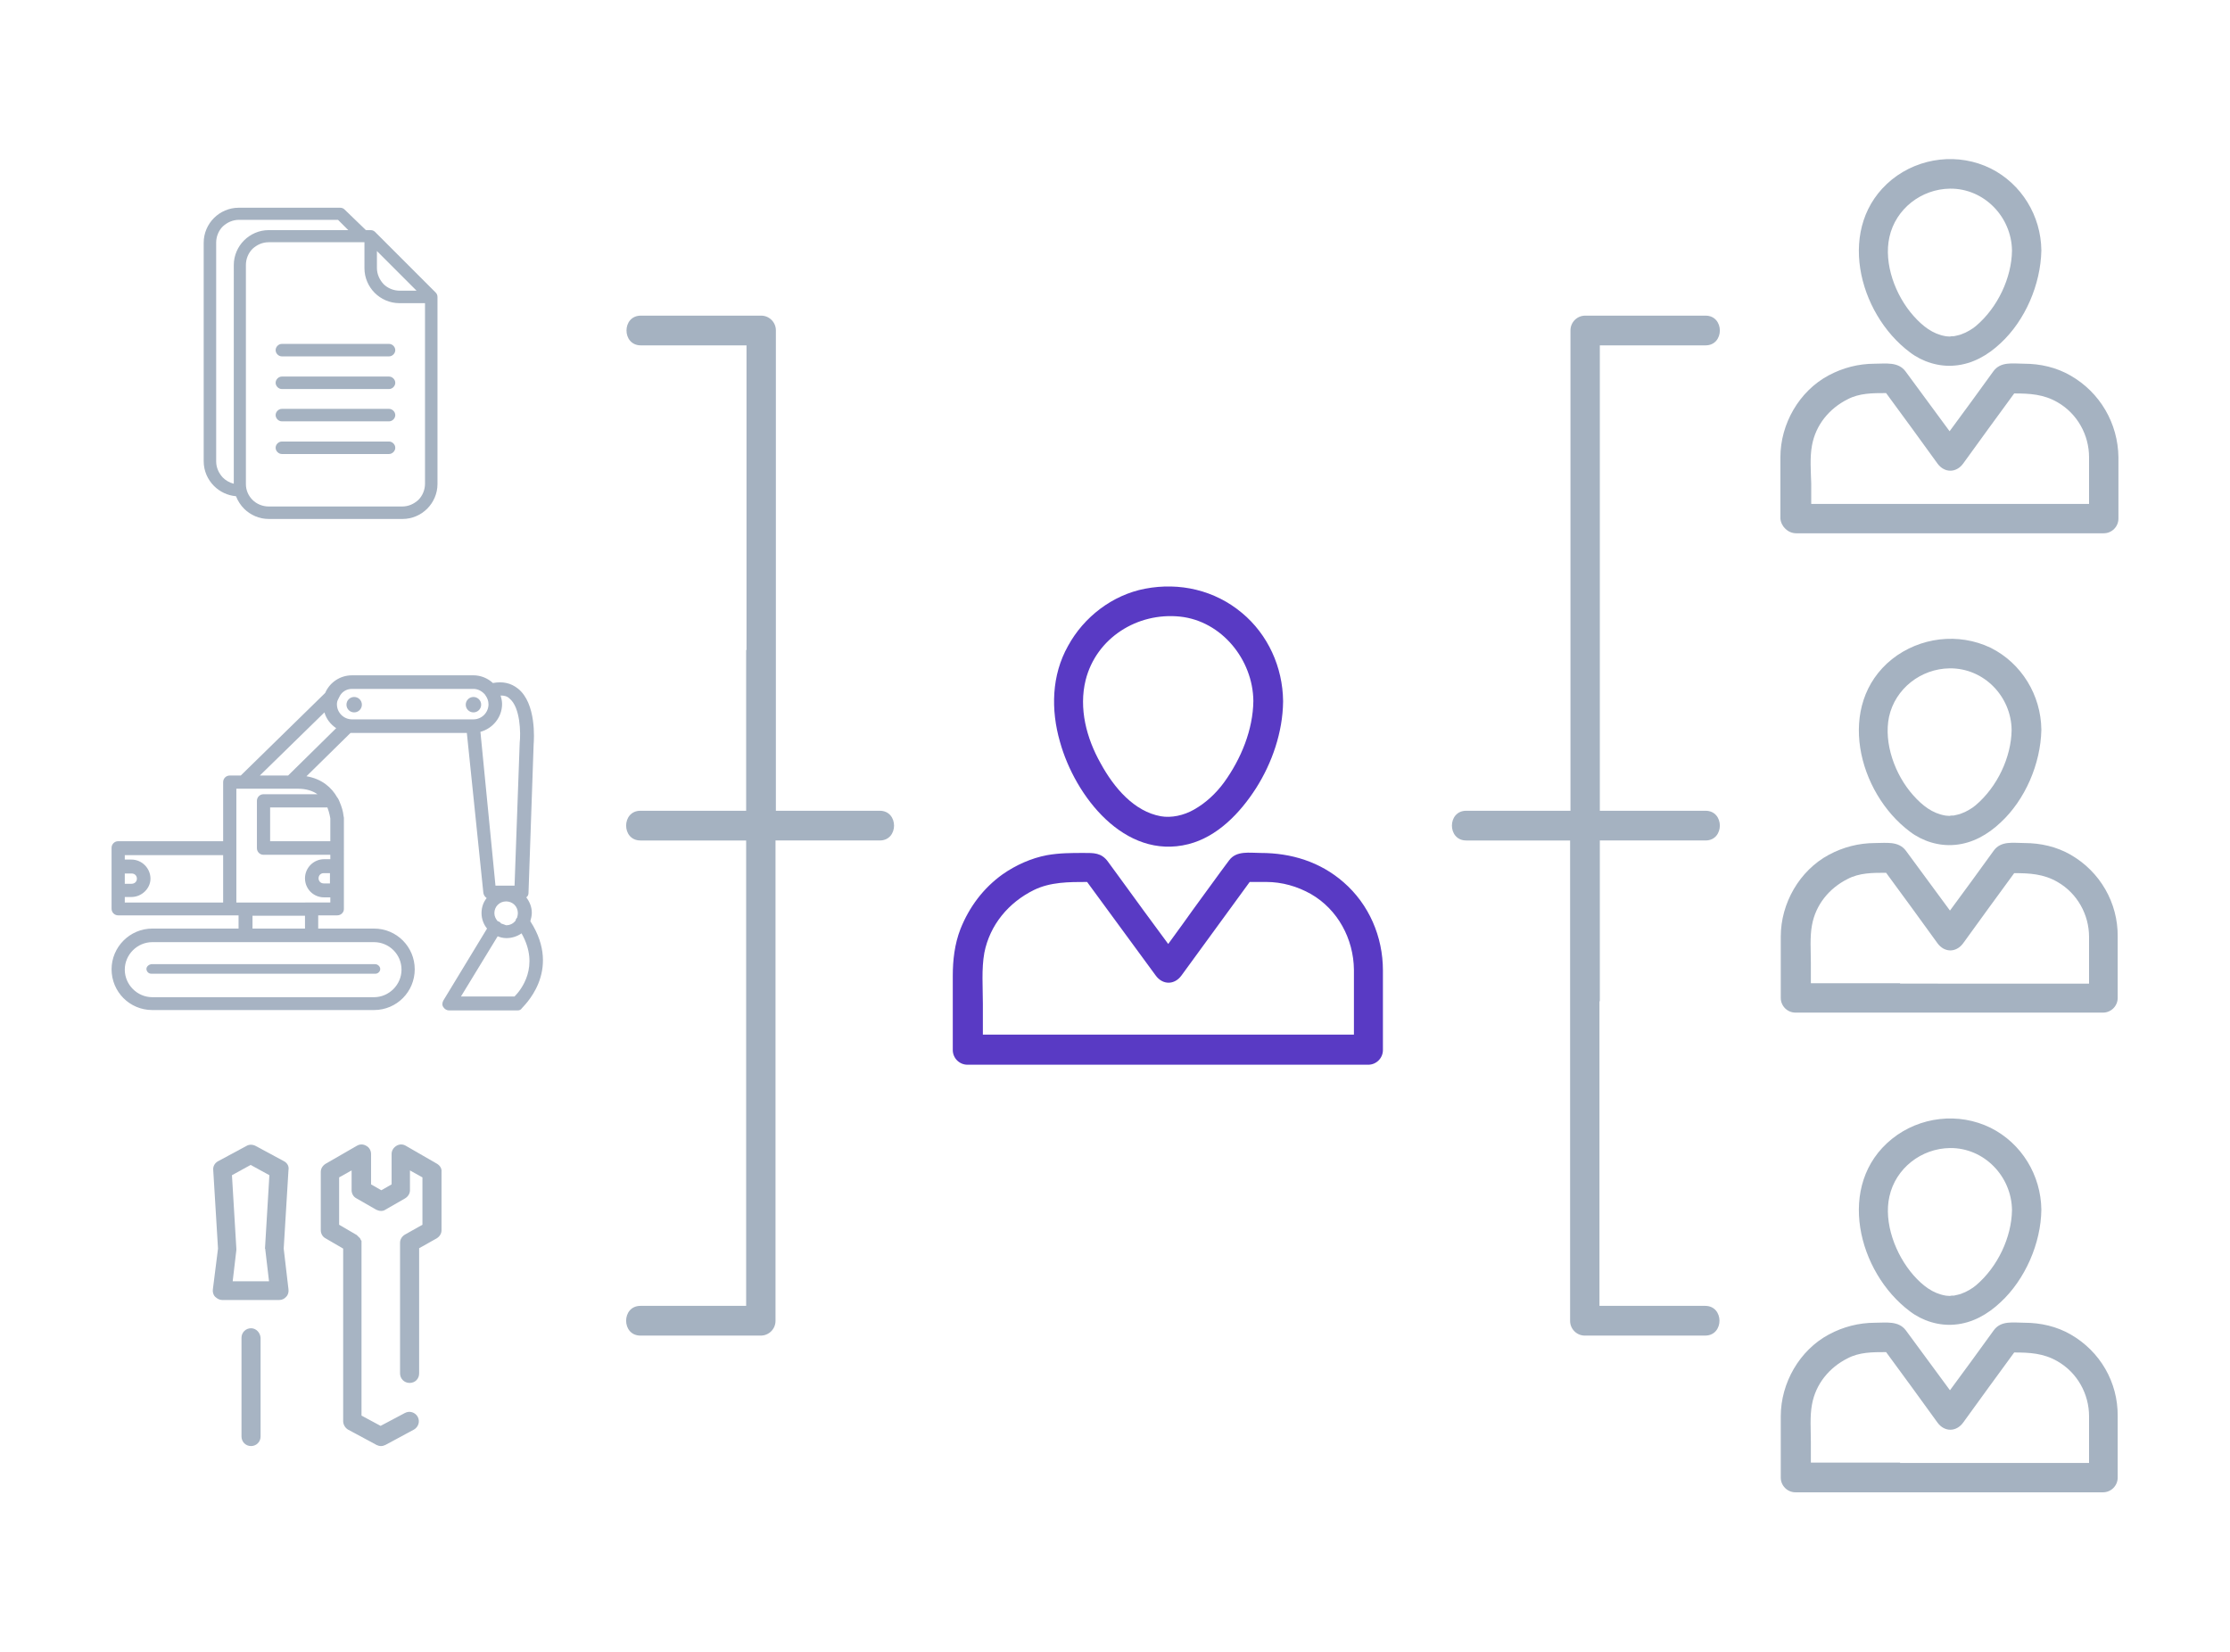 <?xml version="1.0" encoding="UTF-8"?> <svg xmlns="http://www.w3.org/2000/svg" xmlns:xlink="http://www.w3.org/1999/xlink" version="1.1" id="Layer_2_00000139990875338373688980000005660873088855508895_" x="0px" y="0px" viewBox="0 0 607.6 450" style="enable-background:new 0 0 607.6 450;" xml:space="preserve"> <style type="text/css"> .st0{fill:#A7B3C3;} .st1{fill:#5F39CC;} .st2{fill:none;} .st3{display:none;} .st4{display:inline;} .st5{fill:#A5B2C1;} .st6{display:inline;fill:#A5B2C1;} .st7{fill:#593AC4;} .st8{fill:#A7B4C3;} </style> <g> <g> <g> <path class="st7" d="M323.8,230c7.9-2,14.1-8.5,18.4-15.2c4.4-6.9,7.3-15.3,7.4-23.6c0-0.1,0-0.1,0-0.2 c-0.1-9.2-4.1-18.1-11.2-24c-7.4-6.2-17-8.4-26.4-6.6c-8.9,1.7-16.7,7.7-21,15.6c-4.5,8-4.7,17.4-2.2,26.1 C292.9,216.9,306.4,234.4,323.8,230z M295.8,185.3c2.9-11.5,14.1-18.5,25.7-17.3c11.4,1.2,19.9,11.8,20,23c0,0,0,0,0,0l0,0 c-0.1,7.8-3.3,15.7-8,22.2c-2.2,3-5,5.6-8.2,7.4c-2.8,1.6-6.2,2.3-9,1.8c-7.3-1.3-12.8-7.8-16.4-14.4 C296,201.1,293.9,193,295.8,185.3z"></path> <path class="st7" d="M366.1,240.4c-6.4-5.6-14.3-8-22.6-8c-3,0-6.6-0.7-8.6,2c-0.8,1-1.5,2.1-2.3,3.1c-3.4,4.7-6.9,9.4-10.3,14.2 c-1.3,1.8-2.6,3.6-4,5.5c-4.5-6.1-9-12.2-13.4-18.3c-1-1.4-2-2.7-3-4.1c-1.8-2.5-3.9-2.4-6.6-2.4c-3.4,0-6.6,0-10,0.6 c-4.3,0.8-8.5,2.7-12.1,5.2c-5.3,3.8-9.1,8.9-11.5,14.9c-1.6,4.1-2.1,8.5-2.1,12.8v20.2c0,2.2,1.8,4,4,4h49.6h58.4h1.2 c2.2,0,4-1.8,4-4v-21.7c0,0,0,0,0,0C376.8,255.2,373,246.4,366.1,240.4z M267.8,282.1v-8.6c0-4.5-0.4-9.5,0.4-13.9 c1.5-7.6,6.6-13.7,13.5-17.1c4.5-2.2,9.5-2.2,14.5-2.2c6.2,8.5,12.5,17,18.7,25.5c1.9,2.6,5.1,2.6,7,0c6.2-8.5,12.4-17,18.6-25.5 h4.5c4.3,0,8.5,1.2,12.2,3.3c7.3,4.2,11.6,12.2,11.7,20.6c0,0,0,0,0,0l0,0v17.7h-45.5H267.8z"></path> <path class="st5" d="M435.9,272.8V229h21h7.8c5.2,0,5.2-8.1,0-8.1h-28.8v-23.8v-67.6V94.1h28.8c5.2,0,5.2-8.1,0-8.1l0,0h-32.8 c-2.2,0-4,1.8-4,4v25.5v61.6v43.8h-20.6h-7.8c-5.2,0-5.2,8.1,0,8.1h28.3v23.8v67.6v37.4v2.1c0,2.2,1.8,4,4,4h32.8 c5.2,0,5.2-8.1,0-8.1h-28.8v-21.4V272.8z"></path> <path class="st5" d="M520.4,357.3c3.4,2.6,7.9,4,12.2,3.6c4.8-0.4,9-2.8,12.5-6.1c6.7-6.2,11-16.1,11.1-25.2c0,0,0,0,0,0 c-0.1-9.4-5.4-18.1-13.8-22.3c-8.7-4.3-19.3-3.1-26.9,3C500.1,322.7,506.2,346.7,520.4,357.3z M514.8,326 c1.7-7.7,8.7-13.1,16.5-13.2c9.3-0.1,16.8,7.7,16.9,16.9l0,0c-0.1,7.4-3.9,15.5-9.8,20.5c-0.9,0.8-2.8,1.9-3.8,2.2 c-0.4,0.2-0.9,0.3-1.3,0.4c0,0-0.9,0.2-0.9,0.2c-0.4,0-0.8,0-1.1,0.1c-0.2,0-1.4-0.1-1.2-0.1c-3.5-0.6-6.2-2.7-8.7-5.5 C516.4,341.8,513.2,333.1,514.8,326z"></path> <path class="st5" d="M564.2,363.6c-3.8-2.2-8.2-3.2-12.6-3.2c-3,0-6.4-0.7-8.4,2.1c-3.9,5.4-7.9,10.9-11.9,16.3l-12-16.3 c-2-2.7-5.4-2.1-8.4-2.1c-4.4,0-8.7,1.1-12.6,3.2c-8,4.3-13.1,13.2-13.1,22.3v16.7c0,2.2,1.8,4,4,4h55.5h28.3c2.2,0,4-1.8,4-4 v-16.7c0,0,0,0,0,0C577.1,376.6,572.2,368.2,564.2,363.6z M517.7,398.5h-24.3v-5.5c0-3.4-0.3-7.1,0.3-10.3 c1-5.6,4.7-10.1,9.7-12.6c3.2-1.7,6.8-1.7,10.5-1.7c4.7,6.4,9.4,12.8,14,19.2c1.9,2.6,5.1,2.6,7,0c4.6-6.4,9.3-12.8,13.9-19.1 c4.2,0,8,0.2,11.8,2.4c5.4,3.1,8.6,8.9,8.6,15c0,0,0,0,0,0v12.7H517.7z"></path> <path class="st5" d="M515.5,179.6c-15.4,12.4-9.3,36.4,4.9,47c3.4,2.6,7.9,4,12.2,3.6c4.8-0.4,9-2.8,12.5-6.1 c6.7-6.2,10.9-16,11.1-25.2c0,0,0-0.1,0-0.1c-0.1-9.4-5.4-18.1-13.8-22.3C533.6,172.3,523.1,173.6,515.5,179.6z M548.1,198.9 L548.1,198.9c-0.1,7.4-3.9,15.5-9.8,20.5c-0.9,0.8-2.8,1.9-3.8,2.2c-0.4,0.2-0.9,0.3-1.3,0.4c0,0-0.9,0.2-0.9,0.2 c-0.4,0-0.8,0-1.1,0.1c-0.2,0-1.4-0.1-1.2-0.1c-3.5-0.6-6.2-2.7-8.7-5.5c-5-5.6-8.1-14.2-6.6-21.4c1.7-7.7,8.7-13.1,16.5-13.2 C540.6,182,548,189.8,548.1,198.9z"></path> <path class="st5" d="M564.2,232.9c-3.8-2.2-8.2-3.2-12.6-3.2c-3,0-6.4-0.7-8.4,2.1c-3.9,5.4-7.9,10.9-11.9,16.3 c-4-5.4-8-10.9-12-16.3c-2-2.7-5.4-2.1-8.4-2.1c-4.4,0-8.7,1.1-12.6,3.2c-8,4.3-13.1,13.2-13.1,22.3v16.7c0,2.2,1.8,4,4,4h55.5 h28.3c2.2,0,4-1.8,4-4v-16.7c0,0,0,0,0,0C577.1,246,572.2,237.5,564.2,232.9z M517.7,267.9h-24.3v-5.5c0-3.4-0.3-7.1,0.3-10.3 c1-5.6,4.7-10.1,9.7-12.6c3.2-1.7,6.8-1.7,10.5-1.7c4.7,6.4,9.4,12.8,14,19.2c1.9,2.6,5.1,2.6,7,0c4.6-6.4,9.3-12.8,13.9-19.1 c4.2,0,8,0.2,11.8,2.4c5.4,3.1,8.6,8.9,8.6,15c0,0,0,0,0,0v12.7H517.7z"></path> <path class="st5" d="M520.4,96c3.4,2.6,7.9,4,12.2,3.6c4.8-0.4,9-2.8,12.5-6.1c6.7-6.2,10.9-16,11.1-25.2c0,0,0-0.1,0-0.1 c-0.1-9.4-5.4-18.1-13.8-22.3c-8.7-4.3-19.3-3.1-26.9,3C500.1,61.4,506.2,85.4,520.4,96z M514.8,64.6c1.7-7.7,8.7-13.1,16.5-13.2 c9.3-0.1,16.8,7.7,16.9,16.9l0,0c-0.1,7.4-3.9,15.5-9.8,20.5c-0.9,0.8-2.8,1.9-3.8,2.2c-0.4,0.2-0.9,0.3-1.3,0.4 c0,0-0.9,0.2-0.9,0.2c-0.4,0-0.8,0-1.1,0.1c-0.2,0-1.4-0.1-1.2-0.1c-3.5-0.6-6.2-2.7-8.7-5.5C516.4,80.5,513.2,71.8,514.8,64.6z"></path> <path class="st5" d="M489.4,145.3h55.5h28.3c2.2,0,4-1.8,4-4v-16.7c0,0,0,0,0,0c-0.1-9.2-5-17.7-13.1-22.3 c-3.8-2.2-8.2-3.2-12.6-3.2c-3,0-6.4-0.7-8.4,2.1c-3.9,5.4-7.9,10.9-11.9,16.3c-4-5.4-8-10.9-12-16.3c-2-2.7-5.4-2.1-8.4-2.1 c-4.4,0-8.7,1.1-12.6,3.2c-8,4.3-13.1,13.2-13.1,22.3v16.7C485.3,143.5,487.2,145.3,489.4,145.3z M493.7,121.4 c1-5.6,4.7-10.1,9.7-12.6c3.2-1.7,6.8-1.7,10.5-1.7c4.7,6.4,9.4,12.8,14,19.2c1.9,2.6,5.1,2.6,7,0c4.6-6.4,9.3-12.8,13.9-19.1 c4.2,0,8,0.2,11.8,2.4c5.4,3.1,8.6,8.9,8.6,15c0,0,0,0,0,0v12.7h-51.4h-24.3v-5.5C493.4,128.4,493.1,124.6,493.7,121.4z"></path> </g> <path class="st5" d="M203.3,177.1v43.8h-21h-7.8c-5.2,0-5.2,8.1,0,8.1h28.8v23.8v67.6v35.4h-28.8c-5.2,0-5.2,8.1,0,8.1l0,0h32.8 c2.2,0,4-1.8,4-4v-25.5v-61.6V229h20.6h7.8c5.2,0,5.2-8.1,0-8.1h-28.3v-23.8v-67.6V92.1V90c0-2.2-1.8-4-4-4h-32.8 c-5.2,0-5.2,8.1,0,8.1h28.8v21.4V177.1z"></path> <g> <path class="st0" d="M144.5,251c0.2-0.7,0.4-1.5,0.4-2.3c0-1.6-0.6-3-1.5-4.2c0.4-0.3,0.6-0.7,0.6-1.2l1.4-40.5 c0.1-1.2,0.8-11.2-4.3-15.2c-1.9-1.5-4.1-2-6.8-1.5c-1.4-1.3-3.3-2.1-5.3-2.1H95.9c-3.3,0-6.1,2-7.3,4.8l-23,22.5h-3 c-1,0-1.8,0.8-1.8,1.8v16.1H32.2c-1,0-1.8,0.8-1.8,1.8v5v6.6v5c0,1,0.8,1.8,1.8,1.8h30.4H65v3.6H41.5c-6.1,0-11.1,5-11.1,11.1 c0,6.1,4.9,11.1,11.1,11.1h60.4c6.2,0,11.1-5,11.1-11.1c0-6.1-4.9-11.1-11.1-11.1H86.7v-3.6h5.2c1,0,1.8-0.8,1.8-1.7v-5.3v-6.6 V231v-8v-0.1c0,0,0-0.3-0.1-0.6c-0.1-1.2-0.5-2.5-1.1-3.9c-0.1-0.3-0.3-0.7-0.5-1c0,0-0.1-0.1-0.1-0.1c-1.5-2.7-4.2-5.1-8.4-5.8 l12-11.8c0.1,0,0.2,0,0.4,0h31.3l4.5,43.6c0.1,0.6,0.4,1,0.9,1.4c-0.9,1.1-1.4,2.5-1.4,4.1c0,1.6,0.6,3.1,1.5,4.2l-11.9,19.6 c-0.3,0.5-0.4,1.3,0,1.8c0.3,0.5,0.9,0.9,1.5,0.9H141c0.4,0,0.9-0.1,1.2-0.6C142.2,274.5,153.4,264.8,144.5,251z M109.4,264.2 c0,4.1-3.4,7.5-7.5,7.5H41.5c-4.1,0-7.5-3.4-7.5-7.5c0-4.1,3.4-7.5,7.5-7.5h25.4h18h17C106,256.7,109.4,260,109.4,264.2z M136.5,251.6c-0.1-0.2-0.3-0.4-0.6-0.5c-0.1-0.1-0.2-0.1-0.3-0.1c-0.5-0.6-0.9-1.3-0.9-2.2c0-1.8,1.4-3.2,3.2-3.2 s3.2,1.4,3.2,3.2c0,0.4-0.1,0.8-0.2,1.2c-0.2,0.2-0.4,0.5-0.4,0.8c-0.6,0.8-1.5,1.3-2.6,1.3C137.5,251.9,137,251.8,136.5,251.6z M95.9,187.7H129c1.2,0,2.3,0.6,3.1,1.5c0.1,0.1,0.1,0.2,0.2,0.3c0.5,0.7,0.8,1.5,0.8,2.4c0,2.2-1.8,4.1-4.1,4.1H95.9 c-2.2,0-4.1-1.8-4.1-4.1c0-0.5,0.1-0.9,0.3-1.3c0.1-0.2,0.2-0.4,0.3-0.6C93,188.6,94.3,187.7,95.9,187.7z M34,238h1.9 c0.8,0,1.4,0.6,1.4,1.4c0,0.8-0.6,1.4-1.5,1.4H34V238z M34,244.4h1.8c2.8,0,5.2-2.3,5.2-5c0-2.8-2.3-5.2-5.2-5.2H34V233h26.8 v12.9H34V244.4z M83.1,253H68.8v-3.5h14.3V253z M64.4,245.9V231v-16.1h16.8c2.3,0,4,0.6,5.3,1.5H71.8c-1,0-1.8,0.8-1.8,1.8v12.9 c0,1,0.8,1.8,1.8,1.8h18.2v1.2h-1.7c-2.8,0-5.2,2.3-5.2,5.2s2.3,5.2,5.2,5.2h1.7v1.4H64.4z M89.9,240.7h-1.7 c-0.8,0-1.4-0.6-1.4-1.4c0-0.8,0.6-1.4,1.4-1.4c0,0,1.5,0,1.7,0V240.7z M89.9,229.2H73.6v-9.2h15.6c0.6,1.5,0.8,3,0.8,3V229.2z M78.5,211.3h-7.7l17.6-17.2c0.5,1.8,1.7,3.3,3.2,4.3L78.5,211.3z M130.9,199.4c3.3-0.9,5.9-3.9,5.9-7.6c0-0.8-0.2-1.6-0.4-2.3 c1,0,1.8,0.2,2.4,0.8c3,2.4,3.1,9.5,2.8,12.1l-1.4,38.9h-5.2L130.9,199.4z M140.2,271.5h-14.6l10-16.4c0.7,0.3,1.5,0.5,2.4,0.5 c1.5,0,3-0.5,4.1-1.3C147.2,263.3,141.9,269.8,140.2,271.5z"></path> <path class="st0" d="M39.9,264c0,0.6,0.5,1.3,1.3,1.3h61.1c0.6,0,1.3-0.5,1.3-1.3c0-0.6-0.6-1.3-1.4-1.3h-61 C40.6,262.8,39.9,263.3,39.9,264z"></path> <circle class="st0" cx="96.5" cy="192" r="2.1"></circle> <circle class="st0" cx="129" cy="192" r="2.1"></circle> </g> <g> <path class="st8" d="M68.4,361.9c-1.4,0-2.6,1.1-2.6,2.6v26.9c0,1.4,1.1,2.6,2.6,2.6c1.4,0,2.6-1.1,2.6-2.6v-26.9 C70.9,363.1,69.8,361.9,68.4,361.9z"></path> <path class="st8" d="M77.4,316.4l-7.8-4.2c-0.8-0.4-1.7-0.4-2.4,0l-7.8,4.2c-0.9,0.5-1.4,1.4-1.3,2.4l1.3,21.4L58,351.3 c-0.1,0.7,0.1,1.5,0.6,2c0.5,0.5,1.2,0.9,1.9,0.9l15.6,0c0.7,0,1.4-0.3,1.9-0.9c0.5-0.5,0.7-1.3,0.6-2l-1.3-11.1l1.3-21.4 C78.8,317.8,78.3,316.9,77.4,316.4L77.4,316.4z M72.3,340.6l1,8.5h-9.9l1-8.5c0-0.1,0-0.3,0-0.4l-1.2-20l5.1-2.8l5.1,2.8l-1.2,20 C72.3,340.3,72.3,340.4,72.3,340.6L72.3,340.6z"></path> <path class="st8" d="M119.1,317.1l-8.5-4.9c-0.8-0.5-1.8-0.5-2.6,0c-0.8,0.5-1.3,1.3-1.3,2.2v8.3l-2.8,1.6l-2.8-1.6v-8.3 c0-0.9-0.5-1.8-1.3-2.2c-0.8-0.5-1.8-0.5-2.6,0l-8.5,4.9c-0.8,0.5-1.3,1.3-1.3,2.2v15.9c0,0.9,0.5,1.8,1.3,2.2l4.8,2.8v47 c0,0.9,0.5,1.8,1.3,2.3l7.8,4.2c0.4,0.2,0.8,0.3,1.2,0.3c0.4,0,0.8-0.1,1.2-0.3l7.8-4.2c1.2-0.7,1.7-2.2,1-3.5 c-0.7-1.2-2.2-1.7-3.5-1l-6.6,3.5l-5.2-2.8l0-46.9c0,0,0-0.1,0-0.1c0-0.1,0-0.2,0-0.3c0-0.1,0-0.2,0-0.2c0-0.1,0-0.2-0.1-0.2 c0-0.1-0.1-0.2-0.1-0.2c0-0.1-0.1-0.1-0.1-0.2c0-0.1-0.1-0.1-0.1-0.2c0-0.1-0.1-0.1-0.2-0.2c-0.1-0.1-0.1-0.1-0.2-0.2 c-0.1-0.1-0.1-0.1-0.2-0.2c-0.1-0.1-0.1-0.1-0.2-0.2c0,0,0,0-0.1-0.1l-4.8-2.8v-12.9l3.4-1.9v5.4c0,0.9,0.5,1.8,1.3,2.2l5.4,3.1 c0.8,0.4,1.8,0.5,2.5,0l5.4-3.1c0.8-0.5,1.3-1.3,1.3-2.2v-5.4l3.4,1.9v12.9l-4.8,2.7c-0.8,0.5-1.3,1.3-1.3,2.2v35.6 c0,1.4,1.1,2.6,2.6,2.6s2.6-1.1,2.6-2.6l0-34.1l4.8-2.7c0.8-0.5,1.3-1.3,1.3-2.2l0-15.9C120.4,318.4,119.9,317.6,119.1,317.1 L119.1,317.1z"></path> </g> <path class="st5" d="M73.2,62.7h21.7l-2.8-2.8H65.1c-1.7,0-3.2,0.7-4.4,1.8c-1.1,1.1-1.8,2.7-1.8,4.4v59.6c0,1.7,0.7,3.2,1.8,4.4 c0.8,0.8,1.8,1.4,3,1.7V72.2c0-2.6,1.1-5,2.8-6.7C68.2,63.8,70.6,62.7,73.2,62.7L73.2,62.7z M99.7,62.7h1.3c0.5,0,0.9,0.2,1.2,0.5 l16.5,16.5c0.3,0.3,0.5,0.7,0.5,1.2v51c0,2.6-1.1,5-2.8,6.7s-4.1,2.8-6.7,2.8H73.2c-2.6,0-5-1.1-6.7-2.8c-0.9-0.9-1.7-2.1-2.2-3.4 c-2.3-0.2-4.4-1.2-6-2.8c-1.7-1.7-2.8-4.1-2.8-6.7V66.1c0-2.6,1.1-5,2.8-6.7c1.7-1.7,4.1-2.8,6.7-2.8h27.7c0.5,0,0.9,0.2,1.2,0.5 L99.7,62.7L99.7,62.7z M76.8,123.7c-0.9,0-1.7-0.8-1.7-1.7c0-0.9,0.8-1.7,1.7-1.7h29.2c0.9,0,1.7,0.8,1.7,1.7 c0,0.9-0.8,1.7-1.7,1.7H76.8z M76.8,106c-0.9,0-1.7-0.8-1.7-1.7c0-0.9,0.8-1.7,1.7-1.7h29.2c0.9,0,1.7,0.8,1.7,1.7 c0,0.9-0.8,1.7-1.7,1.7H76.8z M76.8,114.8c-0.9,0-1.7-0.8-1.7-1.7c0-0.9,0.8-1.7,1.7-1.7h29.2c0.9,0,1.7,0.8,1.7,1.7 c0,0.9-0.8,1.7-1.7,1.7H76.8z M76.8,97.1c-0.9,0-1.7-0.8-1.7-1.7c0-0.9,0.8-1.7,1.7-1.7h29.2c0.9,0,1.7,0.8,1.7,1.7 c0,0.9-0.8,1.7-1.7,1.7H76.8z M102.7,68.4V73c0,1.7,0.7,3.2,1.8,4.4c1.1,1.1,2.7,1.8,4.4,1.8h4.6L102.7,68.4L102.7,68.4z M99.3,66 H73.2c-1.7,0-3.2,0.7-4.4,1.8c-1.1,1.1-1.8,2.7-1.8,4.4v59.7c0,1.7,0.7,3.2,1.8,4.3c1.1,1.1,2.7,1.8,4.4,1.8h36.4 c1.7,0,3.2-0.7,4.4-1.8c1.1-1.1,1.8-2.7,1.8-4.4V82.6h-7c-2.6,0-5-1.1-6.7-2.8c-1.7-1.7-2.8-4.1-2.8-6.7L99.3,66L99.3,66z"></path> </g> <rect y="0" class="st2" width="607.6" height="450"></rect> </g> </svg> 